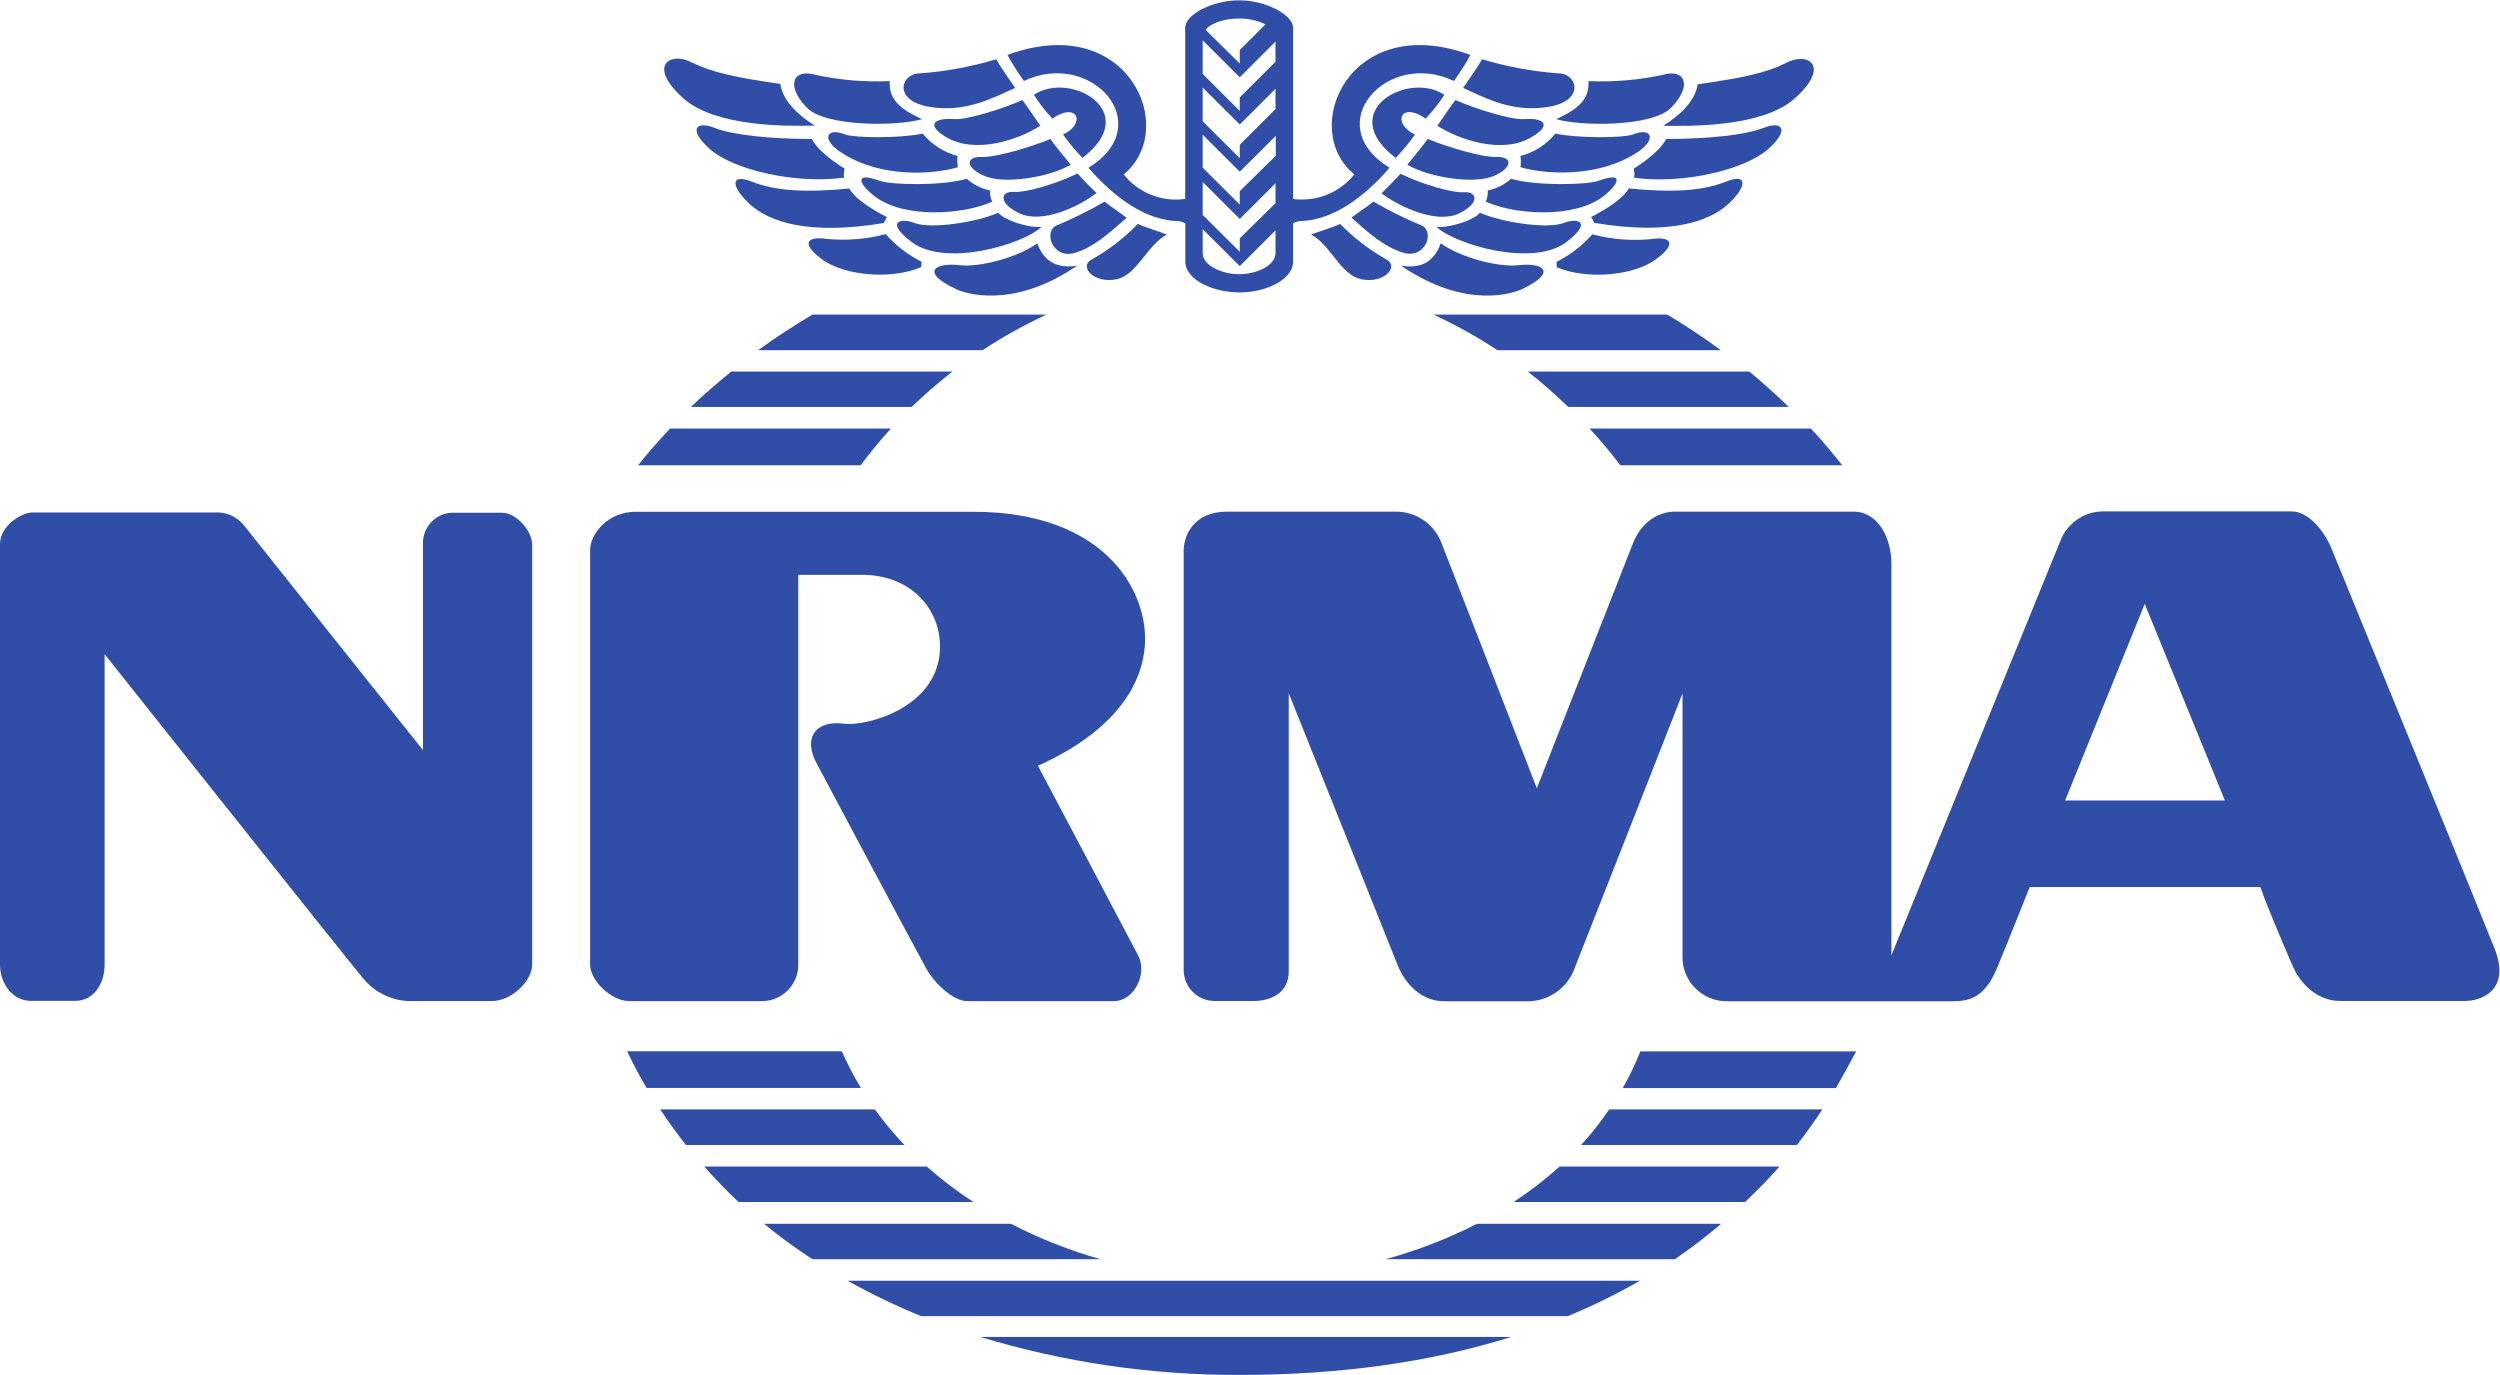 <?xml version="1.0" encoding="UTF-8" standalone="no"?>
<!-- Created with Inkscape (http://www.inkscape.org/) -->

<svg
   version="1.1"
   id="svg2"
   width="494.16"
   height="271.773"
   viewBox="0 0 494.16 271.773"
   sodipodi:docname="nrma-seeklogo.com.eps"
   xmlns:inkscape="http://www.inkscape.org/namespaces/inkscape"
   xmlns:sodipodi="http://sodipodi.sourceforge.net/DTD/sodipodi-0.dtd"
   xmlns="http://www.w3.org/2000/svg"
   xmlns:svg="http://www.w3.org/2000/svg">
  <defs
     id="defs6" />
  <sodipodi:namedview
     id="namedview4"
     pagecolor="#ffffff"
     bordercolor="#000000"
     borderopacity="0.25"
     inkscape:showpageshadow="2"
     inkscape:pageopacity="0.0"
     inkscape:pagecheckerboard="0"
     inkscape:deskcolor="#d1d1d1" />
  <g
     id="g8"
     inkscape:groupmode="layer"
     inkscape:label="ink_ext_XXXXXX"
     transform="matrix(1.333,0,0,-1.333,0,271.773)">
    <g
       id="g10"
       transform="scale(0.1)">
      <path
         d="m 1783.4,1699.01 55,-54.8 53,53 v -33.9 c 0,-17.4 -26.7,-31 -53.5,-31.1 -26.8,-0.1 -54.5,13.5 -54.5,31.1 z m 0,70 55,-54.9 53,53 v -29.5 l -53,-52.2 v -20 l -55,54.8 z m 0,70 55,-54.8 53.4,53.2 v -29.5 l -53.4,-52.5 v -20 l -55,54.8 z m 0,70 55,-54.8 53,52.9 v -30 l -53,-53 v -20 l -55,54.8 z m 0,70 55,-54.8 53,53 v -30 l -53,-52.9 v -20 l -55,54.9 z m 54,32.3 c 13.52,0.2 26.91,-2.75 39.1,-8.6 l -38.1,-38.1 v -20 l -50.7,50 c 8.8,10.8 29.1,16.7 49.7,16.7 z M 1614,1790.01 c 40.6,-46.8 86.4,-77.6 131.4,-79 4.34,-0.03 8.59,-1.24 12.3,-3.5 v -56.9 c 0,-26.1 40,-45.5 80.7,-45.4 40.7,0.1 79.1,20 79.1,45.4 v 57.3 c 3.59,1.9 7.55,2.96 11.6,3.1 45,1.4 90.9,32.2 131.4,79 -104.4,64 -4,176.3 95.4,128.7 8.99,12.32 17.17,25.22 24.5,38.6 -179.3,66.3 -254.9,-110 -172.1,-177.1 -21.84,-27.16 -56.25,-40.99 -90.8,-36.5 v 254 c 0,18.7 -40,40.6 -80,40.6 -40,0 -80,-21.2 -80,-40.6 v -253.9 c -34.74,-4.94 -69.49,8.92 -91.3,36.4 82.6,66.9 7.1,243.4 -172.3,177.1 7.36,-13.34 15.51,-26.23 24.4,-38.6 99.7,47.6 200.2,-64.7 95.7,-128.7"
         style="fill:#304da8;fill-opacity:1;fill-rule:nonzero;stroke:none"
         id="path12" />
      <path
         d="m 1587.8,1794.51 c -8,10 -25.2,30 -30,38.2 -33.8,-13.6 -82.2,-27.3 -100.8,-26.6 -27.5,1 -24.6,-17.3 4.2,-28.8 28.8,-11.5 93.4,-1.9 126.6,17.2"
         style="fill:#304da8;fill-opacity:1;fill-rule:nonzero;stroke:none"
         id="path14" />
      <path
         d="m 1304,1770.81 c -36.1,13.2 -32.6,-2.7 -7.9,-22.4 43.7,-34.6 133.2,-27.8 175.3,-8.6 -2.57,5.14 -3.68,10.88 -3.2,16.6 -12.86,2.52 -24.79,8.5 -34.5,17.3 -36.8,-10.8 -111.9,-9.3 -129.7,-2.9"
         style="fill:#304da8;fill-opacity:1;fill-rule:nonzero;stroke:none"
         id="path16" />
      <path
         d="m 2130,1702.41 c 27.4,-25.9 143.2,-60.6 193,-22.3 40,30.8 15.1,35.8 -4.4,28.1 -23.6,-9.4 -91.4,0.7 -124.4,15.2 -6.5,-10.2 -44.1,-23.1 -64.2,-21"
         style="fill:#304da8;fill-opacity:1;fill-rule:nonzero;stroke:none"
         id="path18" />
      <path
         d="m 1368.2,1840.71 c -33.8,-7.3 -102.2,-6.4 -114.6,-1.4 -29.2,11.5 -35.3,-7.5 -7.2,-26 60,-40 140,-32.7 174.1,-22.4 -1.11,5.46 -1.32,11.07 -0.6,16.6 -20.29,5.37 -38.38,16.98 -51.7,33.2"
         style="fill:#304da8;fill-opacity:1;fill-rule:nonzero;stroke:none"
         id="path20" />
      <path
         d="m 1219,1654.21 c 32.5,-23.8 101,-30.9 147,-11.5 0.7,2.1 0,6.4 0.7,7.9 -20.23,10.12 -38.33,24.04 -53.3,41 -28.43,-7.45 -57.94,-9.85 -87.2,-7.1 -29.1,4.4 -39.6,-6.5 -7.2,-30.3"
         style="fill:#304da8;fill-opacity:1;fill-rule:nonzero;stroke:none"
         id="path22" />
      <path
         d="m 1544.5,1702.41 c -20,-2.1 -57.5,10.8 -64,21 -33.1,-14.5 -101,-24.6 -124.6,-15.2 -19.5,7.7 -44.4,2.7 -4.3,-28.1 50.2,-38.3 165.6,-3.6 192.9,22.3"
         style="fill:#304da8;fill-opacity:1;fill-rule:nonzero;stroke:none"
         id="path24" />
      <path
         d="m 1259.4,1759.31 c -64.1,-6.4 -110,-3.6 -144.1,10 -34.1,13.6 -30.8,-8.6 -2.7,-33.9 28.1,-25.3 85.6,-46 197.9,-27.3 1.5,2.2 2.9,7.2 5.1,8.6 -12.3,5.9 -47.5,25.4 -56.2,42.6"
         style="fill:#304da8;fill-opacity:1;fill-rule:nonzero;stroke:none"
         id="path26" />
      <path
         d="m 1597.9,1781.61 c -32.3,-15.8 -77.1,-28.6 -94.4,-27.4 -20,1.5 -23.7,-16.6 8,-31.6 33.4,-16 87.8,9.3 114.5,30 -6.6,6 -23.1,22.8 -28.1,29"
         style="fill:#304da8;fill-opacity:1;fill-rule:nonzero;stroke:none"
         id="path28" />
      <path
         d="m 1533.1,1898.21 c 8,-12.57 17.18,-24.36 27.4,-35.2 38,25.9 50,-7.9 15.8,-23.7 8.74,-12.23 18.36,-23.79 28.8,-34.6 89.9,68.4 -18,129.6 -72,93.5"
         style="fill:#304da8;fill-opacity:1;fill-rule:nonzero;stroke:none"
         id="path30" />
      <path
         d="m 1415,1862.21 c -27.5,2.2 -44,-7.5 -12.4,-26.5 44.3,-26.7 110,-3 140,16.6 -7.1,10.7 -22.9,33.7 -26.6,38.1 -27.6,-12.3 -81.9,-29.7 -101,-28.2"
         style="fill:#304da8;fill-opacity:1;fill-rule:nonzero;stroke:none"
         id="path32" />
      <path
         d="m 2257.4,1610.31 c 54.6,26.1 28.2,39.3 -5,35.3 -30,-3.7 -87.1,11.4 -116,32.4 -10.7,-30 -32.3,-37.5 -58.8,-33.2 97,-66.3 168.2,-40.2 179.8,-34.5"
         style="fill:#304da8;fill-opacity:1;fill-rule:nonzero;stroke:none"
         id="path34" />
      <path
         d="m 2048.6,1752.11 c 26.5,-20 81.1,-45.5 114.5,-30 31.6,15 27.9,33.1 7.9,31.6 -17.2,-1.2 -61.9,11.6 -94.4,27.4 -4.8,-5.7 -21.4,-22.5 -28,-29"
         style="fill:#304da8;fill-opacity:1;fill-rule:nonzero;stroke:none"
         id="path36" />
      <path
         d="m 2420.9,1839.31 c -12.5,-5 -80.6,-5.9 -114.5,1.4 -13.28,-16.31 -31.44,-27.95 -51.8,-33.2 0.8,-5.51 0.8,-11.1 0,-16.6 33.8,-10 113.9,-17.3 173.8,22.4 27.9,18.5 21.8,37.5 -7.5,26"
         style="fill:#304da8;fill-opacity:1;fill-rule:nonzero;stroke:none"
         id="path38" />
      <path
         d="m 2559.2,1769.41 c -33.9,-13.7 -80,-16.5 -144.1,-10 -8.7,-17.2 -43.9,-36.7 -56,-42.5 2.1,-1.4 3.5,-6.4 5,-8.6 112.2,-18.7 170,2.2 197.9,27.3 27.9,25.1 31,47.5 -2.8,33.8"
         style="fill:#304da8;fill-opacity:1;fill-rule:nonzero;stroke:none"
         id="path40" />
      <path
         d="m 2069.5,1804.71 c 10.46,10.76 20.06,22.33 28.7,34.6 -33.8,15.8 -22.3,50 15.9,23.7 10.3,10.85 19.58,22.64 27.7,35.2 -54.3,36.1 -162.3,-25.1 -72.3,-93.5"
         style="fill:#304da8;fill-opacity:1;fill-rule:nonzero;stroke:none"
         id="path42" />
      <path
         d="m 2259.6,1862.21 c -19.3,-1.5 -73.4,15.9 -101.5,28.2 -3.6,-4.4 -19.4,-27.4 -26.7,-38.1 30.9,-20 96.3,-43.3 140,-16.6 32.2,19 15.6,28.7 -11.8,26.5"
         style="fill:#304da8;fill-opacity:1;fill-rule:nonzero;stroke:none"
         id="path44" />
      <path
         d="m 2615.4,1849.31 c -27.4,-10.8 -83,-16.6 -144.9,-16.6 -6.4,-14.3 -28.7,-31.9 -48.1,-44.2 1.28,-4.32 1.51,-8.87 0.7,-13.3 73.5,-10 164,12.2 197.9,41.8 33.9,29.6 21.6,43.1 -5.6,32.3"
         style="fill:#304da8;fill-opacity:1;fill-rule:nonzero;stroke:none"
         id="path46" />
      <path
         d="m 2551.8,1519.51 c -25.4,18.6 -51.8,36.3 -79.4,52.8 h -346.9 c 32.96,-15.16 64.72,-32.81 95,-52.8 h 331.3"
         style="fill:#304da8;fill-opacity:1;fill-rule:nonzero;stroke:none"
         id="path48" />
      <path
         d="m 2477.7,1878.81 c 32,32.2 21.8,58.8 -12.1,49 -36.12,-7.76 -73.09,-10.88 -110,-9.3 0,-17.3 -2,-36.1 -48.1,-56.3 34.3,-10.7 142.1,-11.9 170.2,16.6"
         style="fill:#304da8;fill-opacity:1;fill-rule:nonzero;stroke:none"
         id="path50" />
      <path
         d="m 2299.3,1880.91 c 51.7,10 38.8,49.5 11.5,49.1 -38.37,2.87 -76.32,9.88 -113.2,20.9 -4.9,-9.4 -18.7,-28.9 -28,-42.5 30.9,-13.7 73.6,-38.2 129.7,-27.5"
         style="fill:#304da8;fill-opacity:1;fill-rule:nonzero;stroke:none"
         id="path52" />
      <path
         d="m 1204,1832.71 c -61.9,0 -117.4,5.8 -144.8,16.6 -27.4,10.8 -39.5,-2.8 -5.7,-32.3 33.8,-29.5 124.5,-51.6 198.3,-41.6 -0.82,4.43 -0.57,8.98 0.7,13.3 -19.8,12.1 -42,29.7 -48.5,44"
         style="fill:#304da8;fill-opacity:1;fill-rule:nonzero;stroke:none"
         id="path54" />
      <path
         d="m 2731.8,1348.91 c -14.8,18.4 -30,36.9 -46.6,54.4 h -328 c 16,-17.5 31.2,-35.3 45.5,-54.4 h 329.1"
         style="fill:#304da8;fill-opacity:1;fill-rule:nonzero;stroke:none"
         id="path56" />
      <path
         d="m 2466.3,1852.31 c 41.1,-0.8 146.9,-1.8 194.4,40 54.5,48.1 20.8,70 -10.8,53.9 -31.6,-16.1 -67.1,-23 -132.5,-32.4 -3.6,-24.9 -26.7,-46.5 -51.1,-61.5"
         style="fill:#304da8;fill-opacity:1;fill-rule:nonzero;stroke:none"
         id="path58" />
      <path
         d="m 2652.4,1435.41 c -18.5,17.9 -38.1,35.6 -58.4,52.5 h -328.6 c 20.89,-16.45 40.92,-33.98 60,-52.5 h 327"
         style="fill:#304da8;fill-opacity:1;fill-rule:nonzero;stroke:none"
         id="path60" />
      <path
         d="m 2455.4,1654.21 c 32.5,23.8 22.1,34.7 -7.3,30 -29.16,-2.74 -58.58,-0.34 -86.9,7.1 -15.03,-16.89 -33.11,-30.8 -53.3,-41 0.6,-1.5 0,-5.8 0.6,-7.9 46.1,-19.1 114.6,-12 146.9,11.8"
         style="fill:#304da8;fill-opacity:1;fill-rule:nonzero;stroke:none"
         id="path62" />
      <path
         d="m 2244.5,256.41 h 343.2 c 17.9,17 34.8,34 51,52.602 h -326.1 c -21.3,-19.282 -44.06,-36.871 -68.1,-52.602"
         style="fill:#304da8;fill-opacity:1;fill-rule:nonzero;stroke:none"
         id="path64" />
      <path
         d="m 1365.8,87.211 h 959.1 c 36.72,15.187 72.43,32.719 106.9,52.5 h -1175 c 35.23,-19.699 71.64,-37.231 109,-52.5"
         style="fill:#304da8;fill-opacity:1;fill-rule:nonzero;stroke:none"
         id="path66" />
      <path
         d="m 2344.5,340.91 h 320 c 13.2,17.102 25.8,34.5 37.8,52.801 h -316.1 c -12.57,-18.609 -26.51,-36.262 -41.7,-52.801"
         style="fill:#304da8;fill-opacity:1;fill-rule:nonzero;stroke:none"
         id="path68" />
      <path
         d="m 1838.7,0.012 c 147.7,0 282.5,18.797 402.1,56.297 H 1453.6 C 1578.46,18.512 1708.25,-0.469 1838.7,0.012"
         style="fill:#304da8;fill-opacity:1;fill-rule:nonzero;stroke:none"
         id="path70" />
      <path
         d="m 1499,224.109 h -366.1 c 22.94,-18.808 46.91,-36.339 71.8,-52.5 h 427.1 c -45.92,12.993 -90.41,30.582 -132.8,52.5"
         style="fill:#304da8;fill-opacity:1;fill-rule:nonzero;stroke:none"
         id="path72" />
      <path
         d="m 2406.3,425.41 h 316.1 c 10,17.602 20,35.602 30,54.301 h -320 c -7.45,-18.68 -16.17,-36.82 -26.1,-54.301"
         style="fill:#304da8;fill-opacity:1;fill-rule:nonzero;stroke:none"
         id="path74" />
      <path
         d="m 1351.8,1435.41 c 19.31,18.5 39.53,36.03 60.6,52.5 h -327.9 c -20.9,-17.1 -40.9,-34.2 -60,-52.5 h 327.3"
         style="fill:#304da8;fill-opacity:1;fill-rule:nonzero;stroke:none"
         id="path76" />
      <path
         d="m 2109.1,1703.91 c -25,10.39 -49.28,22.41 -72.7,36 -7.2,-6.5 -26,-18.7 -32.5,-23.8 25.9,-23.1 48.7,-43.4 76.4,-51.9 33.6,-10.2 46.9,30.4 28.8,39.7"
         style="fill:#304da8;fill-opacity:1;fill-rule:nonzero;stroke:none"
         id="path78" />
      <path
         d="m 3062.3,851.809 118,291.601 118.9,-291.601 z m 397,368.701 c -12.5,32.4 -36.6,60 -61.6,60 h -278.4 c -28.89,0.1 -54.74,-17.95 -64.6,-45.1 -14.1,-34.1 -250,-613.199 -250,-613.199 v 580.899 c 0,37.3 -19.4,77 -56.2,77 h -264.8 c -26.5,0 -50.6,-17.3 -62.3,-47.1 -11.7,-29.8 -142.5,-362.998 -142.5,-362.998 l -140.8,362.098 c -10.11,28.51 -36.94,47.68 -67.2,48 h -251.1 c -50.6,0 -64.6,-36.3 -64.6,-57.9 V 600.809 c -0.17,-25.329 20.17,-46.02 45.5,-46.297 h 58.5 c 23.6,0 51.8,10.699 51.8,43.797 v 412.601 l 162.4,-405.5 c 9.1,-21.601 31.5,-51.301 67.9,-51.301 h 120 c 33.56,-1.66 64.07,19.36 74.5,51.301 18.2,45.5 159.1,405.1 159.1,405.1 V 617.711 c 0.98,-35.762 30.52,-64.102 66.3,-63.602 h 334.9 c 27.7,0 48.1,8.2 65.5,50 17.4,41.801 48.1,119.301 48.1,119.301 h 342.1 c 10.7,-31.5 47.4,-116 47.4,-116 8.9,-21.5 32.6,-52.898 71.3,-52.898 h 184.3 c 24.8,0 68.9,15.597 44,78.5 -24.9,62.898 -239.5,587.498 -239.5,587.498"
         style="fill:#304da8;fill-opacity:1;fill-rule:nonzero;stroke:none"
         id="path80" />
      <path
         d="m 1374.2,309.012 h -330 c 16.2,-18.102 33.2,-36.102 50.9,-52.602 h 348.3 c -24.31,15.828 -47.44,33.41 -69.2,52.602"
         style="fill:#304da8;fill-opacity:1;fill-rule:nonzero;stroke:none"
         id="path82" />
      <path
         d="m 1987.2,1706.81 c -8.5,-4.6 -35.4,-12.5 -43.1,-15.8 29,-15 43.8,-60 74.3,-66.2 34.2,-7.3 58,19.4 36.2,30 -24.81,14.05 -47.51,31.57 -67.4,52"
         style="fill:#304da8;fill-opacity:1;fill-rule:nonzero;stroke:none"
         id="path84" />
      <path
         d="m 2217.8,1806.11 c -18.7,-0.7 -67,13 -100.9,26.6 -5,-7.9 -22.1,-28 -30,-38.2 33.1,-19.3 97.9,-28.7 126.7,-17.2 28.8,11.5 31.6,29.8 4.2,28.8"
         style="fill:#304da8;fill-opacity:1;fill-rule:nonzero;stroke:none"
         id="path86" />
      <path
         d="m 2203.2,1739.81 c 42,-19.2 131.4,-26 175.2,8.6 24.8,20 28.1,35.6 -7.8,22.4 -17.7,-6.4 -92.9,-7.9 -130,2.9 -9.7,-8.82 -21.63,-14.81 -34.5,-17.3 0.42,-5.69 -0.58,-11.39 -2.9,-16.6"
         style="fill:#304da8;fill-opacity:1;fill-rule:nonzero;stroke:none"
         id="path88" />
      <path
         d="m 2054.6,171.609 h 429 c 23.81,16.282 46.74,33.801 68.7,52.5 h -362.2 c -43.23,-22.129 -88.64,-39.73 -135.5,-52.5"
         style="fill:#304da8;fill-opacity:1;fill-rule:nonzero;stroke:none"
         id="path90" />
      <path
         d="m 1367.3,1862.21 c -46,20 -48.1,39 -48.1,56.3 -36.91,-1.61 -73.88,1.52 -110,9.3 -34,10 -44.2,-16.8 -12.4,-49 28.2,-28.5 136.1,-27.3 170.5,-16.6"
         style="fill:#304da8;fill-opacity:1;fill-rule:nonzero;stroke:none"
         id="path92" />
      <path
         d="m 1375.3,1880.91 c 55.9,-10.7 98.7,13.8 130,27.5 -9.4,13.6 -23,33.1 -28.1,42.5 -36.81,-11.02 -74.69,-18.02 -113,-20.9 -27.8,0.4 -40.7,-39 11.1,-49.1"
         style="fill:#304da8;fill-opacity:1;fill-rule:nonzero;stroke:none"
         id="path94" />
      <path
         d="m 1638.2,1739.91 c -23.43,-13.51 -47.67,-25.53 -72.6,-36 -18.1,-9.3 -4.8,-50 28.6,-40 27.7,8.5 50,28.8 76.4,51.9 -6.4,5.4 -25.2,17.6 -32.4,24.1"
         style="fill:#304da8;fill-opacity:1;fill-rule:nonzero;stroke:none"
         id="path96" />
      <path
         d="m 1656.1,1624.81 c 30,6.4 45.4,51.2 74.2,66.2 -7.5,3.3 -34.4,11.2 -43,15.8 -19.86,-20.53 -42.56,-38.11 -67.4,-52.2 -21.7,-10.4 1.9,-37.1 36.2,-29.8"
         style="fill:#304da8;fill-opacity:1;fill-rule:nonzero;stroke:none"
         id="path98" />
      <path
         d="m 1538.1,1678.01 c -28.7,-21 -85.8,-36.1 -115.9,-32.4 -33.3,4 -60,-9.2 -5,-35.3 11.6,-5.7 82.7,-31.8 180,34.5 -26.8,-4.3 -48.3,3.6 -59.1,33.2"
         style="fill:#304da8;fill-opacity:1;fill-rule:nonzero;stroke:none"
         id="path100" />
      <path
         d="m 1551.8,1572.31 h -347.1 c -27.9,-16.8 -54.7,-33.9 -80.5,-52.8 H 1457 c 30.23,19.96 61.91,37.61 94.8,52.8"
         style="fill:#304da8;fill-opacity:1;fill-rule:nonzero;stroke:none"
         id="path102" />
      <path
         d="M 1248.3,479.91 H 929.902 c 8.899,-18.601 18.598,-36.898 28.797,-54.301 H 1276.6 c -10.62,17.461 -20.07,35.59 -28.3,54.301"
         style="fill:#304da8;fill-opacity:1;fill-rule:nonzero;stroke:none"
         id="path104" />
      <path
         d="m 1129.9,554.309 c 29.71,0 53.8,24.082 53.8,53.8 0,0.102 0,0.2 0,0.301 v 578 c 35.8,0 68.9,0 92.5,0 73.5,0.9 116.9,-49.3 117.7,-104.5 1.4,-92.398 -110,-120.801 -143,-116.199 -40,5.301 -62,-20 -38.9,-60.801 0,0 147.8,-277.898 161.2,-301.801 13.4,-23.898 41.2,-48.8 60.7,-48.8 h 217.9 c 30,0 50,40.5 36.1,67.3 -13.9,26.801 -148.8,281.7 -148.8,281.7 104.4,46.8 156,112.601 158.8,183.001 3,78.9 -61.9,193.6 -254.3,193.6 h -76.3 c 0,0 -395.3,0 -425.101,0 -41,0 -67.097,-32.9 -67.097,-56.4 v -615.1 c 0,-23.801 31.398,-54.101 58.199,-54.101 H 1129.9"
         style="fill:#304da8;fill-opacity:1;fill-rule:nonzero;stroke:none"
         id="path106" />
      <path
         d="M 1297.3,393.711 H 979.004 C 991.102,375.41 1003.9,357.91 1017.2,340.91 h 324 c -15.82,16.57 -30.49,34.219 -43.9,52.801"
         style="fill:#304da8;fill-opacity:1;fill-rule:nonzero;stroke:none"
         id="path108" />
      <path
         d="m 744.004,1278.51 h -69.207 c -24.809,1.46 -46.106,-17.46 -47.57,-42.27 -0.094,-1.61 -0.106,-3.22 -0.028,-4.83 0,-31.2 0,-304.898 0,-304.898 0,0 -254.301,318.898 -264.699,332.398 -10.098,13.25 -26.051,20.73 -42.703,20 H 48 c -14.699,0 -48,-18.7 -48,-47.1 L 0,608.809 c 0,-30 20,-54.098 45.301,-54.098 h 66.5 c 25.398,0 43.301,22.898 43.301,54.098 v 460.001 c 0,0 365.398,-460.001 382.796,-480.001 18.34,-23.059 46.676,-35.868 76.106,-34.399 h 115.098 c 30,0 60,30 60,54.102 0,29.097 0,608.998 0,622.998 0.097,19.4 -22.801,47 -45.098,47"
         style="fill:#304da8;fill-opacity:1;fill-rule:nonzero;stroke:none"
         id="path110" />
      <path
         d="m 1013.8,1892.61 c 47.6,-42.1 153.4,-41.1 194.4,-40 -24.5,15 -47.4,36.6 -51.1,61.8 -65.4,9.4 -100.8,16.6 -132.5,32.4 -31.702,15.8 -65.202,-6.1 -10.8,-54.2"
         style="fill:#304da8;fill-opacity:1;fill-rule:nonzero;stroke:none"
         id="path112" />
      <path
         d="M 1321.1,1403.31 H 993.602 c -16.602,-17.7 -32.5,-35.7 -47.403,-54.4 H 1276.2 c 14,18.8 29.1,37.1 44.9,54.4"
         style="fill:#304da8;fill-opacity:1;fill-rule:nonzero;stroke:none"
         id="path114" />
    </g>
  </g>
</svg>
